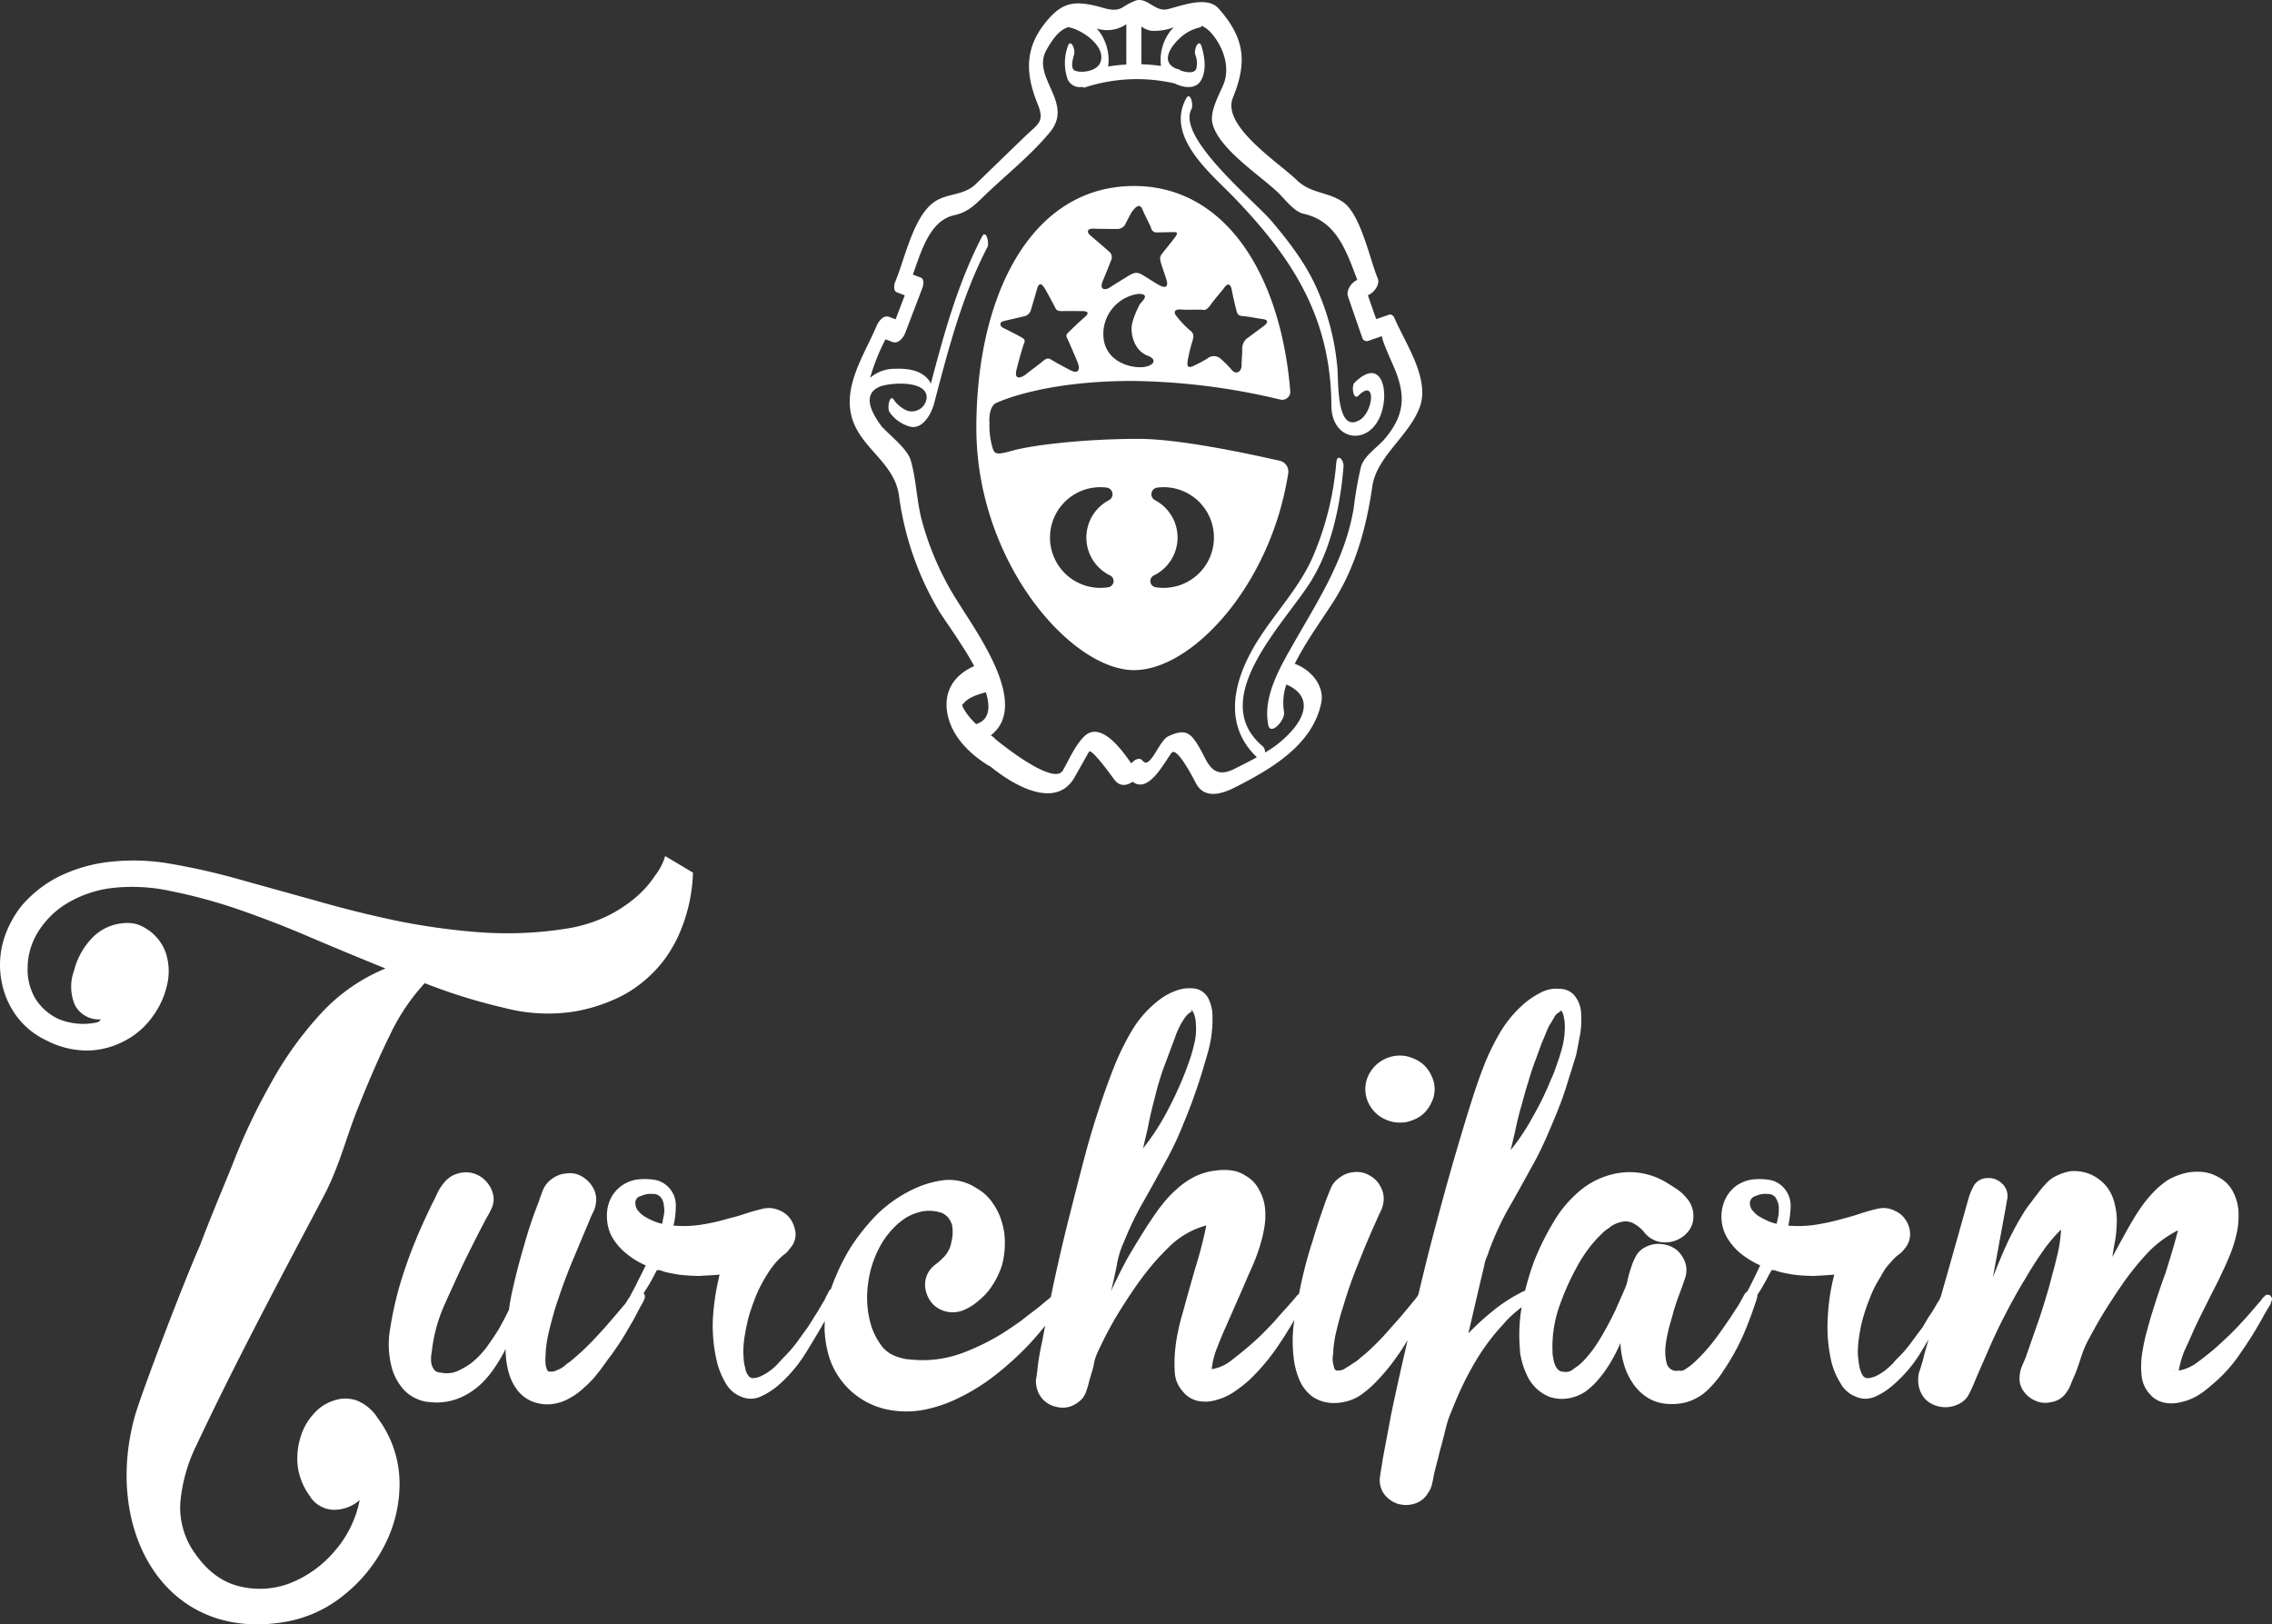 <svg id="Livello_1" data-name="Livello 1" xmlns="http://www.w3.org/2000/svg" width="428" height="306" viewBox="0 0 428 306">
  <rect x="0" y="0" width="428" height="306" fill="#333333" stroke="none"/>
  <g>
    <path d="M263.743,198.857a6.542,6.542,0,0,0-6.035,3.901,6.06,6.06,0,0,0,0,4.84,6.669,6.669,0,0,0,1.415,2.04,6.196,6.196,0,0,0,2.077,1.335,6.125,6.125,0,0,0,2.544.495,5.803,5.803,0,0,0,2.473-.495,6.004,6.004,0,0,0,2.112-1.335,7.042,7.042,0,0,0,1.379-2.04,5.601,5.601,0,0,0,0-4.84,6.652,6.652,0,0,0-1.379-2.04,6.061,6.061,0,0,0-2.112-1.33A5.952,5.952,0,0,0,263.743,198.857Z" fill="#fff"/>
    <path d="M427.85,244.305a.663.663,0,0,0-.66-.389.613.613,0,0,0-.613.317,2.284,2.284,0,0,0-.513.522,2.078,2.078,0,0,1-.433.563l-2.401,2.771c-1.023,1.13-1.995,2.179-3.023,3.201-1.049.982-2.106,2-3.201,2.946-.982.813-1.995,1.62-3.089,2.424a8.246,8.246,0,0,1-3.482,1.545,18.322,18.322,0,0,1,1.049-3.688c.55-1.192,1.094-2.347,1.599-3.539.59-1.339,1.237-2.639,1.893-3.969.656-1.263,1.272-2.571,1.929-3.834.579-1.117,1.197-2.348,1.776-3.62.59-1.228,1.126-2.456,1.639-3.755a26.085,26.085,0,0,0,1.129-3.937,16.312,16.312,0,0,0,.219-3.96,9.373,9.373,0,0,0-1.125-3.616,6.503,6.503,0,0,0-2.768-2.607,7.581,7.581,0,0,0-2.687-.88,10.39,10.39,0,0,0-2.946.081,12.333,12.333,0,0,0-3.781,1.433,16.167,16.167,0,0,0-2.941,2.535,24.898,24.898,0,0,0-2.478,3.156c-.759,1.129-1.415,2.281-2.076,3.407l-2.941,5.37c.143-.983.33-2.067.545-3.192a24.902,24.902,0,0,0,.29-3.339,12.538,12.538,0,0,0-.358-3.304,8.535,8.535,0,0,0-1.236-2.977,7.632,7.632,0,0,0-1.933-1.937,7.531,7.531,0,0,0-2.433-1.152,7.964,7.964,0,0,0-2.728-.25,9.623,9.623,0,0,0-2.616.848,5.894,5.894,0,0,0-1.995,1.464,17.353,17.353,0,0,0-1.572,1.862c-.393.531-.834,1.058-1.192,1.59-.402.487-.772.982-1.129,1.508a57.377,57.377,0,0,0-3.416,6.214c-.982,2.143-1.892,4.356-2.731,6.531l2.433-13.235.298-1.728a3.131,3.131,0,0,0-.982-2.697,3.59,3.59,0,0,0-2.875-1.057,3.028,3.028,0,0,0-2.365,1.263,11.983,11.983,0,0,0-1.049,2.388c-1.384,4.95-2.763,9.833-4.115,14.615-.381,1.334-.766,2.683-1.15,4.026-.015.027-.027.055-.042.081a3.85,3.85,0,0,1-.478.946c-.183.246-.362.63-.541.911a17.867,17.867,0,0,1-1.236,1.932c-.366.665-.768,1.264-1.129,1.938-.723.91-1.416,1.892-2.107,2.808a20.708,20.708,0,0,1-2.295,2.696,14.564,14.564,0,0,0-1.197,1.304c-.469.455-.914.879-1.384,1.263a12.27,12.27,0,0,1-1.527.982,4.674,4.674,0,0,1-1.705.531,1.129,1.129,0,0,1-1.094-.531,5.719,5.719,0,0,1-.549-1.366,12.459,12.459,0,0,1-.246-1.62,9.677,9.677,0,0,1-.112-1.227,22.733,22.733,0,0,1,.358-3.759,24.894,24.894,0,0,1,.879-3.688c.362-1.192.831-2.388,1.273-3.508a20.933,20.933,0,0,1,1.709-3.267c.254-.496.58-1.014.902-1.545a14.633,14.633,0,0,1,1.129-1.366,11.438,11.438,0,0,1,1.272-1.273,5.109,5.109,0,0,0,1.348-1.294,4.1,4.1,0,0,0,.982-2.71,4.861,4.861,0,0,0-.803-2.594,4.628,4.628,0,0,0-2.107-1.79,4.702,4.702,0,0,0-2.981-.421,34.586,34.586,0,0,0-3.344.911c-1.094.384-2.218.702-3.302.983a42.632,42.632,0,0,1-5.201,1.16,21.762,21.762,0,0,1-5.205.175,20.39,20.39,0,0,0,.442-3.545,5.016,5.016,0,0,0-1.124-3.37,4.849,4.849,0,0,0-2.478-1.625,11.268,11.268,0,0,0-3.018-.201,6.871,6.871,0,0,0-3.705,1.295,6.783,6.783,0,0,0-2.143,2.808,7.871,7.871,0,0,0,.647,7.165,11.558,11.558,0,0,0,2.656,2.919,16.949,16.949,0,0,0,3.424,2.04c-.589,1.264-1.169,2.456-1.785,3.688-.202.389-.419.804-.634,1.215a2.606,2.606,0,0,0-.49.468c-.402.731-.804,1.508-1.273,2.286-.478.701-.951,1.433-1.419,2.178-.723,1.014-1.415,2.063-2.152,3.089-.722.982-1.482,1.995-2.321,2.941a27.981,27.981,0,0,1-2.763,2.777,7.871,7.871,0,0,1-1.161.843,1.459,1.459,0,0,1-1.272.353h-.111a1.895,1.895,0,0,1-2.219-1.335,9.142,9.142,0,0,1-.214-3.407,25.273,25.273,0,0,1,.794-3.901c.366-1.295.621-2.174.768-2.771.326-.983.616-1.964,1.013-2.955.37-.978.727-1.96,1.062-2.978a4.602,4.602,0,0,0,.098-2.883,5.523,5.523,0,0,0-1.629-2.496,5.45,5.45,0,0,0-2.834-1.115,5.196,5.196,0,0,0-3.053.553,4.059,4.059,0,0,0-1.817,1.723,11.716,11.716,0,0,0-.982,2.392,16.544,16.544,0,0,0-.513,1.826,9.974,9.974,0,0,1-.545,1.826L304.28,246.898c-.616,1.304-1.308,2.603-2,3.831a34.043,34.043,0,0,1-2.286,3.62c-.402.522-.803,1.018-1.236,1.513a13.383,13.383,0,0,1-1.384,1.366c-.326.21-.768.527-1.241.88a2.005,2.005,0,0,1-1.491.312,1.664,1.664,0,0,1-1.084-.347,3.17,3.17,0,0,1-.625-.946,5.403,5.403,0,0,1-.321-1.264,4.594,4.594,0,0,1-.147-1.197,23.044,23.044,0,0,1,1.161-8.218,48.711,48.711,0,0,1,3.379-7.692,26.633,26.633,0,0,1,2.111-3.339,21.741,21.741,0,0,1,2.688-3.052,6.412,6.412,0,0,1,1.281-1.018,4.552,4.552,0,0,1,1.451-.88,5.437,5.437,0,0,1,1.673-.383,3.325,3.325,0,0,1,1.629.45,6.468,6.468,0,0,1,2.076,1.831,5.148,5.148,0,0,0,2.396,1.508,5.581,5.581,0,0,0,5.674-1.826,4.413,4.413,0,0,0,1.018-2.843,5.039,5.039,0,0,0-.803-2.883,8.538,8.538,0,0,0-2.175-2.21c-.87-.598-1.785-1.161-2.621-1.651a13.43,13.43,0,0,0-8.065-1.545,15.119,15.119,0,0,0-7.465,3.196,22.547,22.547,0,0,0-5.262,6.178,50.257,50.257,0,0,0-3.602,7.271,50.79,50.79,0,0,0-1.7,5.551,30.124,30.124,0,0,0-5.572,3.435,49.76,49.76,0,0,0-5.124,4.637l2-8.606.982-4.138a6.168,6.168,0,0,1,.402-1.442,10.449,10.449,0,0,0,.509-1.366,54.875,54.875,0,0,1,3.527-7.727c1.415-2.455,2.799-4.96,4.182-7.486a64.207,64.207,0,0,0,3.304-6.628c.982-2.255,1.928-4.536,2.799-6.857.469-1.398.915-2.742,1.308-4.072.441-1.295.834-2.705,1.272-4.071.295-1.299.509-2.639.768-3.933a17.234,17.234,0,0,0,.178-4.071,5.652,5.652,0,0,0-1.093-3.058,3.597,3.597,0,0,0-2.866-1.442,6.257,6.257,0,0,0-3.562.665,16.119,16.119,0,0,0-2.941,1.894,21.981,21.981,0,0,0-4.875,5.798,43.274,43.274,0,0,0-3.272,6.923c-1.023,2.669-1.892,5.442-2.763,8.219-.834,2.731-1.674,5.548-2.508,8.392-1.639,5.682-3.201,11.477-4.688,17.172q-1.089,4.342-2.112,8.622c-.013.017-.026.03-.04.047a6.949,6.949,0,0,1-.647.879L263.998,247.89c-.981,1.115-1.96,2.209-2.91,3.293a44.384,44.384,0,0,1-3.124,3.166A19.092,19.092,0,0,1,256.404,255.679a8.632,8.632,0,0,1-1.53,1.161c-.402.286-.871.567-1.384.879a2.179,2.179,0,0,1-1.416.456.608.608,0,0,1-.722-.421,10.507,10.507,0,0,1-.259-1.094,4.395,4.395,0,0,1,0-1.33,4.71,4.71,0,0,0,.075-.915,22.45,22.45,0,0,1,.692-4.11c.326-1.366.683-2.697,1.129-4.04A80.932,80.932,0,0,1,255.82,238.158c1.054-2.674,2.178-5.379,3.384-8.039.254-.567.504-1.161.799-1.759a5.696,5.696,0,0,0,.616-1.897,4.59,4.59,0,0,0-.513-2.844,4.908,4.908,0,0,0-2.032-2.143,4.748,4.748,0,0,0-2.977-.67,4.976,4.976,0,0,0-2.799,1.089,4.328,4.328,0,0,0-1.608,1.964c-.321.777-.647,1.59-.946,2.388-.87,2.459-1.705,4.883-2.433,7.41-.834,2.496-1.495,4.996-2.075,7.554-.196.843-.363,1.704-.535,2.562a1.318,1.318,0,0,0-.335.251c-1.16,1.441-2.433,2.772-3.705,4.218-.879,1.049-1.862,2.031-2.763,2.941-.982.992-1.964,1.862-3.013,2.742-.946.812-1.963,1.611-3.057,2.459a7.828,7.828,0,0,1-3.567,1.545,14.884,14.884,0,0,1,.879-3.688c.469-1.197.937-2.393,1.451-3.544l3.379-7.692c.513-1.161,1.017-2.388,1.598-3.687a34.259,34.259,0,0,0,1.527-3.831,28.111,28.111,0,0,0,1.026-3.937,13.828,13.828,0,0,0,.179-4,8.497,8.497,0,0,0-1.13-3.442,6.208,6.208,0,0,0-2.539-2.63,6.276,6.276,0,0,0-2.692-.991,10.608,10.608,0,0,0-2.986.04,11.614,11.614,0,0,0-3.995,1.187,14.907,14.907,0,0,0-3.276,2.29,20.124,20.124,0,0,0-2.759,2.941c-.871,1.058-1.603,2.187-2.362,3.304-1.384,2.112-2.656,4.218-3.928,6.361-1.206,2.143-2.285,4.353-3.348,6.634.402-1.504.728-3.094,1.063-4.705a17.475,17.475,0,0,1,1.415-4.669,59.437,59.437,0,0,1,3.737-7.692c1.383-2.424,2.731-4.883,4.075-7.374a57.556,57.556,0,0,0,3.307-6.99c.983-2.312,1.889-4.736,2.692-7.129.723-2.143,1.384-4.353,1.995-6.526a23.129,23.129,0,0,0,.839-6.745,7.379,7.379,0,0,0-.839-3.442,3.525,3.525,0,0,0-2.977-1.791,7.262,7.262,0,0,0-3.348.563,11.368,11.368,0,0,0-2.902,1.647,20.4,20.4,0,0,0-5.308,6.079,48.985,48.985,0,0,0-3.459,7.263c-1.883,4.883-3.491,9.798-4.871,14.793-1.344,5.018-2.611,10.035-3.883,15.097q-1.545,6.322-2.868,12.732l-2.297,1.906c-1.16.879-2.29,1.759-3.415,2.637-1.169.813-2.33,1.616-3.567,2.393a43.484,43.484,0,0,1-7.522,3.651,21.707,21.707,0,0,1-8.365,1.264c-.693-.035-1.384-.112-2.143-.178a10.623,10.623,0,0,1-2.072-.599,5.895,5.895,0,0,1-2.723-2.209,13.033,13.033,0,0,1-1.607-3.09,18.38,18.38,0,0,1-.724-8.222,19.807,19.807,0,0,1,2.651-7.794,14.983,14.983,0,0,1,1.964-2.567,12.889,12.889,0,0,1,2.576-2.179,10.06,10.06,0,0,1,2.991-1.151,7.425,7.425,0,0,1,3.379.169,2.924,2.924,0,0,1,1.518.982,3.531,3.531,0,0,1,.768,1.514,7.572,7.572,0,0,1,.072,1.862c-.072.628-.215,1.227-.326,1.754a5.382,5.382,0,0,1-1.126,2.111,13.164,13.164,0,0,1-1.785,1.612,4.751,4.751,0,0,0-1.777,2.562,4.943,4.943,0,0,0,.147,2.919,5.074,5.074,0,0,0,1.674,2.424,5.257,5.257,0,0,0,2.977,1.086,5.606,5.606,0,0,0,2.866-.67,10.243,10.243,0,0,0,2.33-1.576,11.872,11.872,0,0,0,2.656-3.023,15.348,15.348,0,0,0,1.674-3.576,16.032,16.032,0,0,0,.545-3.968,12.909,12.909,0,0,0-.545-4.116,11.781,11.781,0,0,0-1.75-3.656,8.749,8.749,0,0,0-3.013-2.772,9.34,9.34,0,0,0-6.07-1.544,18.693,18.693,0,0,0-5.964,1.759,25.268,25.268,0,0,0-6.728,4.7,39.08,39.08,0,0,0-5.089,6.397,40.277,40.277,0,0,0-3.522,7.44c-.023.065-.038.132-.06.198a1.55,1.55,0,0,0-.52.682,7.384,7.384,0,0,1-.446.812,3.837,3.837,0,0,1-.469.946c-.179.246-.358.63-.545.911-.402.701-.794,1.366-1.197,1.932-.366.665-.803,1.264-1.206,1.938-.656.91-1.379,1.892-2.031,2.808a24.282,24.282,0,0,1-2.33,2.696c-.401.393-.799.843-1.201,1.304a11.88,11.88,0,0,1-1.375,1.263,9.427,9.427,0,0,1-1.562.982,4.159,4.159,0,0,1-1.639.531,1.095,1.095,0,0,1-1.094-.531,2.774,2.774,0,0,1-.544-1.366,7.496,7.496,0,0,1-.29-1.62c-.035-.562-.072-.946-.072-1.227a18.455,18.455,0,0,1,.362-3.759,30.283,30.283,0,0,1,.834-3.688c.402-1.192.803-2.388,1.273-3.508a25.393,25.393,0,0,1,1.673-3.267c.29-.496.621-1.014.983-1.545.366-.45.691-.946,1.089-1.366a11.686,11.686,0,0,1,1.307-1.273,4.692,4.692,0,0,0,1.273-1.294,4.009,4.009,0,0,0,1.057-2.71,5.774,5.774,0,0,0-.834-2.594,4.576,4.576,0,0,0-2.075-1.79,4.89,4.89,0,0,0-3.013-.421c-1.125.246-2.255.563-3.348.911a32.062,32.062,0,0,1-3.379.983,39.039,39.039,0,0,1-5.093,1.16,22.223,22.223,0,0,1-5.267.175,15.375,15.375,0,0,0,.433-3.545,4.874,4.874,0,0,0-3.599-4.995,10.913,10.913,0,0,0-2.981-.201,6.61,6.61,0,0,0-5.888,4.103,7.732,7.732,0,0,0-.47,3.585,7.64,7.64,0,0,0,1.161,3.58,11.508,11.508,0,0,0,2.688,2.919,14.14,14.14,0,0,0,3.424,2.04c-.59,1.264-1.241,2.456-1.822,3.688-.398.753-.826,1.563-1.261,2.385a5.823,5.823,0,0,0-.413.592,3.909,3.909,0,0,1-.656.915c-.983,1.161-1.929,2.286-2.911,3.407-.906,1.089-1.964,2.174-2.978,3.267a46.474,46.474,0,0,1-3.928,3.651,5.45,5.45,0,0,1-.871.634,9.094,9.094,0,0,1-.946.768,9.355,9.355,0,0,1-1.129.527,1.866,1.866,0,0,1-1.014.183.576.576,0,0,1-.691-.429,3.718,3.718,0,0,1-.255-1.116,7.108,7.108,0,0,1,0-1.232c.031-.459.031-.808.031-.946a24.931,24.931,0,0,1,.692-4.147c.335-1.366.691-2.705,1.094-4.04.871-2.74,1.853-5.445,2.911-8.107,1.125-2.638,2.218-5.342,3.347-7.941a19.725,19.725,0,0,1,.791-1.857,5.041,5.041,0,0,0,.625-1.897A4.406,4.406,0,0,0,111.783,223.86a5.518,5.518,0,0,0-2.067-2.178,4.359,4.359,0,0,0-2.941-.63,5.171,5.171,0,0,0-2.843,1.058,4.704,4.704,0,0,0-1.599,1.964c-.321.776-.611,1.58-.871,2.388a80.429,80.429,0,0,0-2.731,8.142c-.794,2.709-1.527,5.445-2.143,8.222-.143.665-.29,1.299-.402,1.972-.143.665-.209,1.264-.321,1.96-.656,1.367-1.349,2.63-2,3.791-.732,1.16-1.491,2.254-2.218,3.272a16.617,16.617,0,0,1-2.763,2.875,14.791,14.791,0,0,1-2.768,1.62,5.141,5.141,0,0,1-3.156.24,1.488,1.488,0,0,1-1.206-.562,3.402,3.402,0,0,1-.504-1.152,8.049,8.049,0,0,1-.04-1.375c.075-.522.147-.951.188-1.335a29.566,29.566,0,0,1,2.178-7.972c1.126-2.557,2.295-5.053,3.419-7.508q2.297-4.755,4.688-9.282a14.491,14.491,0,0,0,.946-1.78,4.393,4.393,0,0,0,.361-2.009,5.345,5.345,0,0,0-1.195-2.772,5.154,5.154,0,0,0-2.478-1.723,5.059,5.059,0,0,0-2.978-.035,4.858,4.858,0,0,0-2.576,1.62,9.632,9.632,0,0,0-1.384,2.103c-.366.808-.727,1.545-1.093,2.25-1.272,2.63-2.433,5.201-3.49,7.866a84.581,84.581,0,0,0-2.723,8.039,69.019,69.019,0,0,0-1.604,7.517,17.004,17.004,0,0,0,.433,7.548,10.448,10.448,0,0,0,1.714,3.268,7.168,7.168,0,0,0,2.871,2.245,6.739,6.739,0,0,0,2.576.629,10.841,10.841,0,0,0,2.696-.031,11.151,11.151,0,0,0,3.817-1.232,13.481,13.481,0,0,0,3.161-2.276,18.557,18.557,0,0,0,2.509-3.058,28.974,28.974,0,0,0,1.995-3.407,16.973,16.973,0,0,0,.447,3.861,9.782,9.782,0,0,0,1.558,3.585,6.683,6.683,0,0,0,2.835,2.357,7.612,7.612,0,0,0,3.637.593,8.422,8.422,0,0,0,3.447-1.058,12.995,12.995,0,0,0,2.911-2.106,17.445,17.445,0,0,0,2.513-2.666c.799-.982,1.45-1.937,2.107-2.839.87-1.129,1.673-2.321,2.433-3.487.767-1.227,1.459-2.49,2.183-3.687l1.347-2.559a8.579,8.579,0,0,0,.683-1.298,1.128,1.128,0,0,0-.092-1.223l.497-.782c.367-.562.723-1.161,1.023-1.719.326-.562.616-1.192.937-1.759.081-.107.371-.107.803,0a9.447,9.447,0,0,0,.983.317c.759.175,1.562.318,2.365.456a35.294,35.294,0,0,0,3.848.246c1.273-.067,2.545-.135,3.857-.246a45.569,45.569,0,0,0-1.272,8.36,29.234,29.234,0,0,0,.839,8.357,15.144,15.144,0,0,0,1.527,3.656,5.727,5.727,0,0,0,2.902,2.593,4.486,4.486,0,0,0,3.75,0,14.413,14.413,0,0,0,3.267-2.075,26.991,26.991,0,0,0,5.344-6.348c1.227-1.977,2.366-3.888,3.455-5.802-.034.632-.048,1.265-.031,1.901a21.366,21.366,0,0,0,.759,4.566,14.59,14.59,0,0,0,11.124,10.219,17.793,17.793,0,0,0,6.835.035,26.154,26.154,0,0,0,6.503-2.215,37.97,37.97,0,0,0,6.84-4.249,61.335,61.335,0,0,0,5.963-5.334c1.24-1.311,2.415-2.655,3.52-4.045-.169.89-.344,1.776-.506,2.67-.214.946-.398,1.937-.581,2.919-.178,1.049-.321,2.032-.401,2.987-.067.589-.179,1.187-.255,1.75a5.478,5.478,0,0,0,.255,1.728,4.708,4.708,0,0,0,3.571,3.223v.005a4.68,4.68,0,0,0,2.687-.072,5.704,5.704,0,0,0,2.219-1.473,4.595,4.595,0,0,0,.825-1.616,13.29,13.29,0,0,0,.482-1.683l.799-2.736a9.311,9.311,0,0,1,.541-2.112c.255-.598.545-1.263.911-1.968a65.798,65.798,0,0,1,3.75-6.812c1.375-2.179,2.835-4.388,4.397-6.428a47.255,47.255,0,0,1,5.053-5.616,15.874,15.874,0,0,1,6.611-3.657,76.096,76.096,0,0,1-2.072,8.008c-.759,2.669-1.527,5.344-2.254,8.039-.402,1.339-.759,2.674-1.018,4.004a31.179,31.179,0,0,0-.581,4.081,25.856,25.856,0,0,0,0,3.754,5.762,5.762,0,0,0,1.456,3.339,4.911,4.911,0,0,0,3.017,1.862,7.095,7.095,0,0,0,3.384-.215,11.101,11.101,0,0,0,3.344-1.545,26.887,26.887,0,0,0,2.759-2.143,39.071,39.071,0,0,0,5.487-6.494c1.114-1.627,2.121-3.254,3.067-4.909-.014.091-.032.179-.046.271a26.28,26.28,0,0,0,.036,7.758,14.676,14.676,0,0,0,1.057,3.517,7.755,7.755,0,0,0,2.285,2.88,7.042,7.042,0,0,0,2.88,1.161,8.544,8.544,0,0,0,3.124-.112,8.176,8.176,0,0,0,3.491-1.545,19.53,19.53,0,0,0,2.835-2.527,39.42,39.42,0,0,0,2.722-3.195c.835-1.126,1.67-2.286,2.398-3.482.19-.284.358-.581.544-.868-1.071,4.625-2.11,9.25-3.089,13.902l-1.303,6.95c-.147.808-.326,1.656-.438,2.536-.143.874-.29,1.714-.402,2.558a4.489,4.489,0,0,0,.693,2.843,5.13,5.13,0,0,0,2.365,1.894c.067.045.215.08.358.146a2.371,2.371,0,0,0,.335.067,5.333,5.333,0,0,0,3.089-.214,4.433,4.433,0,0,0,2.253-1.929,4.729,4.729,0,0,0,.76-1.714c.143-.674.289-1.232.366-1.871.258-.982.469-1.892.728-2.808.218-.914.432-1.825.722-2.771.112-.487.255-.983.367-1.47.147-.464.214-.955.361-1.41a17.543,17.543,0,0,1,.911-2.875c.402-.955.759-1.906,1.161-2.816a58.494,58.494,0,0,1,3.78-7.411,40.176,40.176,0,0,1,4.986-6.597,17.867,17.867,0,0,1,2.21-2.21c.433-.367.849-.71,1.273-1.037a30.902,30.902,0,0,0-.327,7.88,7.253,7.253,0,0,0,.224,1.683,14.163,14.163,0,0,0,.981,2.986,8.115,8.115,0,0,0,1.741,2.608,7.682,7.682,0,0,0,2.477,1.678,6.972,6.972,0,0,0,3.344.384,8.022,8.022,0,0,0,3.594-1.33,14.407,14.407,0,0,0,2.731-2.638,22.718,22.718,0,0,0,2.21-3.228,31.804,31.804,0,0,0,1.642-3.267,15.508,15.508,0,0,0,.611,3.834,12.407,12.407,0,0,0,1.608,3.576,9.283,9.283,0,0,0,2.62,2.706,7.915,7.915,0,0,0,3.848,1.338,11.043,11.043,0,0,0,2.62-.075,8.594,8.594,0,0,0,2.544-.768,9.843,9.843,0,0,0,3.156-2.356,18.771,18.771,0,0,0,2.402-3.053,43.08,43.08,0,0,0,3.531-6.285c.982-2.175,1.811-4.464,2.579-6.741a6.708,6.708,0,0,0,.255-.914.733.733,0,0,0-.001-.313l.729-1.129c.321-.562.656-1.161.982-1.719.29-.562.611-1.192.946-1.759.068-.107.321-.107.795,0a10.061,10.061,0,0,0,.977.317c.803.175,1.562.318,2.366.456a34.356,34.356,0,0,0,3.857.246c1.308-.067,2.545-.135,3.852-.246a39.886,39.886,0,0,0-1.237,8.36,28.887,28.887,0,0,0,.768,8.357,14.182,14.182,0,0,0,1.594,3.656,5.538,5.538,0,0,0,2.879,2.593,4.456,4.456,0,0,0,3.737,0,12.724,12.724,0,0,0,3.236-2.075,25.722,25.722,0,0,0,5.384-6.348c.475-.786.933-1.551,1.395-2.32-.235.822-.466,1.631-.703,2.459-.188.665-.29,1.295-.478,1.857-.214.634-.357,1.264-.611,1.897a6.198,6.198,0,0,0-.111,2.175,5.348,5.348,0,0,0,.656,1.972,4.354,4.354,0,0,0,1.415,1.514,5.593,5.593,0,0,0,6.182-.112,4.004,4.004,0,0,0,1.339-1.616c.33-.63.59-1.227.88-1.892.616-1.514,1.303-3.058,1.963-4.567.693-1.545,1.304-3.058,2.032-4.568.834-1.825,1.75-3.575,2.651-5.302.951-1.754,1.897-3.473,2.946-5.161.946-1.647,1.964-3.263,3.089-4.883a29.628,29.628,0,0,1,3.714-4.491,27.161,27.161,0,0,1-.544,4.138c-.335,1.375-.625,2.709-1.027,4.04-.356,1.375-.691,2.772-1.16,4.215-.402,1.366-.835,2.777-1.304,4.183l-2.656,7.615c-.224.531-.478,1.058-.693,1.62a4.876,4.876,0,0,0-.401,1.719,4.003,4.003,0,0,0,.727,2.92,5.103,5.103,0,0,0,2.295,1.825,4.411,4.411,0,0,0,2.871.237,4.031,4.031,0,0,0,2.688-1.544,6.207,6.207,0,0,0,.946-1.576c.223-.567.437-1.121.691-1.648.513-1.195.946-2.459,1.339-3.691a19.503,19.503,0,0,1,1.496-3.504c1.093-2.041,2.218-4.049,3.415-5.91,1.201-1.894,2.442-3.791,3.78-5.616a52.238,52.238,0,0,1,4.184-4.982,21.419,21.419,0,0,1,5.384-3.901c-.692,2.737-1.527,5.411-2.362,8.076-.982,2.669-1.862,5.342-2.691,8.048-.367,1.263-.732,2.557-1.058,3.82a37.803,37.803,0,0,0-.724,3.826,16.083,16.083,0,0,0,0,3.763,5.904,5.904,0,0,0,1.562,3.37,4.807,4.807,0,0,0,2.763,1.58,7.044,7.044,0,0,0,3.089-.112,10.57,10.57,0,0,0,3.049-1.183,16.853,16.853,0,0,0,2.509-1.862,28.004,28.004,0,0,0,5.709-6.294,71.701,71.701,0,0,0,4.473-7.271c.401-.665.763-1.263,1.094-1.826a4.895,4.895,0,0,1,.246-.701A.709.709,0,0,0,427.85,244.305ZM285.558,212.451c.326-1.478.651-2.843,1.084-4.285.402-1.468.768-2.88,1.237-4.285.402-1.433.871-2.843,1.42-4.285l1.125-3.089c.255-.559.478-1.152.736-1.719a13.444,13.444,0,0,1,.723-1.656c.29-.416.545-.871.871-1.433a2.255,2.255,0,0,1,1.129-1.094v-.246c.143,0,.322.147.469.393a3.579,3.579,0,0,1,.255.946,4.375,4.375,0,0,1,.147,1.017,6.224,6.224,0,0,1,.031.665,15.762,15.762,0,0,1-.433,3.688,30.886,30.886,0,0,1-1.017,3.267,24.598,24.598,0,0,1-1.237,3.192,54.721,54.721,0,0,1-3.304,6.781,41.155,41.155,0,0,1-4.218,6.356C284.902,215.298,285.268,213.856,285.558,212.451Zm-69.369.209c.37-1.963.803-3.829,1.317-5.726a57.899,57.899,0,0,1,1.63-5.58l2.187-5.83a14.858,14.858,0,0,1,.835-2.031,11.938,11.938,0,0,1,1.125-1.871,3.674,3.674,0,0,1,1.161-1.049c.111-.035.111-.071,0-.178a.191.191,0,0,1-.067-.138c.067-.067.215.067.393.419a2.59,2.59,0,0,1,.254.599,6.186,6.186,0,0,1,.259,1.79,11.306,11.306,0,0,1-.356,3.754,27.958,27.958,0,0,1-.84,2.92c-.33.951-.656,1.862-1.058,2.843a69.474,69.474,0,0,1-3.347,7.129,44.358,44.358,0,0,1-4.362,6.638Zm-91.131,16.263c-.147.598-.223,1.161-.326,1.611a7.093,7.093,0,0,1-1.46-.45,11.388,11.388,0,0,1-1.598-.777,4.761,4.761,0,0,1-1.348-1.084,2.197,2.197,0,0,1-.611-1.339,1.302,1.302,0,0,1,1.049-1.58,4.18,4.18,0,0,1,2.183-.384,1.864,1.864,0,0,1,1.562.665,2.942,2.942,0,0,1,.55,1.545A4.829,4.829,0,0,1,125.058,228.922Zm209.973,0c-.112.598-.255,1.161-.326,1.611a7.41,7.41,0,0,1-1.491-.45c-.504-.215-1.054-.496-1.562-.777a4.484,4.484,0,0,1-1.339-1.084,2.215,2.215,0,0,1-.661-1.339,1.418,1.418,0,0,1,1.094-1.58,4.141,4.141,0,0,1,2.173-.384,1.856,1.856,0,0,1,1.563.665,4.457,4.457,0,0,1,.588,1.545A9.558,9.558,0,0,1,335.032,228.922ZM409.454,258.318c0-.039-.002-.099-.035-.107l-.009-.005h.005l.004.005c.037.009.072.066.138.066a.132.132,0,0,0,.112.041Z" fill="#fff"/>
    <path d="M67.126,263.798a6.552,6.552,0,0,0-4.285.058,8.286,8.286,0,0,0-3.781,2.527,11.097,11.097,0,0,0-2.459,4.397,13.418,13.418,0,0,0-.518,5.396,12.164,12.164,0,0,0,2.236,5.589,5.484,5.484,0,0,0,4.41,2.656,7.347,7.347,0,0,0,5.026-1.83,20.625,20.625,0,0,1-4.745,9.646,21.221,21.221,0,0,1-8.262,5.969,15.893,15.893,0,0,1-9.518.656c-3.258-.737-6.04-2.759-8.387-6.075a14.778,14.778,0,0,1-2.88-9.647,30.436,30.436,0,0,1,3.031-10.856v-.005c7.514-15.927,15.526-30.908,24.012-46.996,2.862-5.419,4.285-11.231,6.362-16.395,2.062-5.165,4.052-9.799,6.101-13.942a38.899,38.899,0,0,1,6.536-9.731,107.589,107.589,0,0,0,15.066,4.669,32.409,32.409,0,0,0,12.632.745,31.06,31.06,0,0,0,7.634-2.187,22.676,22.676,0,0,0,5.692-3.405,23.908,23.908,0,0,0,4.08-4.205,25.549,25.549,0,0,0,2.714-4.602,31.301,31.301,0,0,0,2.723-11.839l-5.24-3.124a10.872,10.872,0,0,1-1.862,3.62,19.329,19.329,0,0,1-3.611,4.106,26.196,26.196,0,0,1-5.598,3.652,27.659,27.659,0,0,1-7.433,2.276,70.968,70.968,0,0,1-16.346.71A125.324,125.324,0,0,1,74.562,173.422c-5.192-1.094-10.208-2.356-15.222-3.799-4.923-1.366-9.629-2.665-14.142-3.932a126.642,126.642,0,0,0-12.932-2.946,39.931,39.931,0,0,0-11.209-.429,28.924,28.924,0,0,0-10.119,2.888,22.776,22.776,0,0,0-6.812,5.365,19.254,19.254,0,0,0-3.545,6.857,16.602,16.602,0,0,0-.326,7.228,15.901,15.901,0,0,0,2.719,6.566,14.842,14.842,0,0,0,5.843,4.812A16.54,16.54,0,0,0,16.929,197.894a15.519,15.519,0,0,0,6.887-1.996,14.783,14.783,0,0,0,5.053-4.567A15.884,15.884,0,0,0,31.499,185.43a11.123,11.123,0,0,0-.272-5.941,8.741,8.741,0,0,0-3.714-4.566,7.957,7.957,0,0,0-1.58-.768,6.226,6.226,0,0,0-1.852-.281,9.265,9.265,0,0,0-6.29,2.393,13.746,13.746,0,0,0-3.857,6.629,8.756,8.756,0,0,0,.188,6.463,5.085,5.085,0,0,0,4.866,2.669l-.187.249a1.009,1.009,0,0,1-.653.349,12.225,12.225,0,0,1-7.124-.665,10.27,10.27,0,0,1-4.442-3.969,10.967,10.967,0,0,1-1.379-5.762,13.004,13.004,0,0,1,1.714-6.25,16.417,16.417,0,0,1,5.129-5.442,21.402,21.402,0,0,1,8.844-3.227,33.781,33.781,0,0,1,10.967.487,100.76,100.76,0,0,1,12.811,3.436c4.473,1.55,9.084,3.304,13.802,5.344,4.79,2.032,9.526,4.004,14.151,5.866a34.186,34.186,0,0,0-12.11,8.423,66.167,66.167,0,0,0-9.348,12.968A114.102,114.102,0,0,0,43.739,219.53c-2.049,5.053-4.156,10.004-6.044,15.039-3.379,7.66-11.174,28.177-12.308,32.266-5.932,21.511,5.683,42.54,28.262,38.711a23.779,23.779,0,0,0,11.007-4.96,28.407,28.407,0,0,0,7.812-9.526,25.234,25.234,0,0,0,2.8-11.856,20.626,20.626,0,0,0-4.09-12.026A8.319,8.319,0,0,0,67.126,263.798Z" fill="#fff"/>
    <path d="M169.338,93.271a57.207,57.207,0,0,0,7.45,21.664c1.044,1.759,4.337,6.157,6.736,10.545-3.848,1.688-6.076,4.981-4.904,9.627,1.008,3.975,4.284,7.104,7.691,9.167a1.189,1.189,0,0,0,.221.087c5.161,4.217,12.611,7.891,15.91,2.046q1.352-2.396,2.704-4.792c.439-.774,4.444,4.817,4.716,5.188,1.045,1.444,2.375,1.237,3.507.462,2.927,2.261,5.788-3.323,7.298-5.406,1.059-1.458,4.438,5.372,4.689,5.815,1.658,2.938,4.92,1.856,7.272.663,6.682-3.397,14.527-7.855,16.245-15.803.733-3.387-1.977-6.408-4.964-7.48h-.003c2.435-4.904,6.287-9.881,8.223-13.258,3.581-6.237,5.363-13.1,6.391-20.174.81-5.584,6.83-9.426,8.896-14.816,2.067-5.399-2.703-12.128-4.709-16.851-.191-.455-.563-.837-1.112-.647q-1.165.408-2.331.808c-.074-.177-.194-.486-.399-1.069q-.593-1.717-1.186-3.433l.017-.007c1.052-.365,2.338-1.99,1.836-3.179-1.474-3.504-3.193-12.062-6.526-14.356-2.903-1.997-6.039-1.548-8.756-4.178-3.406-3.299-14.152-10.183-12.005-15.461,2.72-6.689,2.298-11.231-2.703-16.848-2.184-2.456-7.108-.429-9.62.154C217.626,2.273,216.175-.474,214.038.072a12.941,12.941,0,0,0-2.623,1.367c-1.631.884-3.265.067-4.998-.335-3.892-.904-6.103-.68-8.833,2.388-4.595,5.162-4.528,10.146-2.116,16.081,1.41,3.47.077,3.745-2.519,6.261q-4.573,4.422-9.137,8.847c-2.432,2.358-5.788,1.574-8.324,3.754-3.601,3.085-5.095,10.491-6.846,14.655-.205.479-.402,1.706.285,1.966.505.195,1.011.385,1.513.58-.573,1.507-1.152,3.011-1.725,4.519-.392-.147-.787-.302-1.179-.449-1.128-.432-2.03.817-2.411,1.715-2.191,5.162-6.02,10.749-4.823,16.53C161.594,84.213,168.41,86.86,169.338,93.271Zm14.551,43.139a12.937,12.937,0,0,1-2.151-2.555,5.535,5.535,0,0,1-.509-1.059,2.27,2.27,0,0,0,.345-.355c.965-1.128,2.717-1.641,4.143-2.033C186.605,133.282,186.391,135.613,183.889,136.41ZM215.013,4.987a4.244,4.244,0,0,0,1.869.81,10.227,10.227,0,0,0,4.257-.664c-.208.218-.432.423-.619.657a8.958,8.958,0,0,0-1.809,6.632,34.047,34.047,0,0,0-3.698-.322Zm-2.834-.425v7.593a31.738,31.738,0,0,0-3.423.378,9.104,9.104,0,0,0-1.454-6.284,10.254,10.254,0,0,0-.696-.874A6.436,6.436,0,0,0,212.179,4.561Zm-44.586,73.107a6.923,6.923,0,0,0,3.865,2.707c2.116.505,3.631-1.862,4.23-3.521.014-.04.014-.087.028-.123a1.783,1.783,0,0,0,.18-.46c2.69-10.185,5.229-20.308,10.112-29.717.413-.794-.267-3.42-1.001-2.006-4.575,8.813-7.145,18.209-9.656,27.731-.087-.157-.144-.338-.244-.482-1.478-2.101-4.11-2.405-6.492-2.325a7.068,7.068,0,0,0-4.703,1.701,39.586,39.586,0,0,1,2.894-7.255c.436.167.877.339,1.316.506,1.105.422,2.06-.807,2.409-1.718q1.613-4.22,3.225-8.441c.188-.485.416-1.701-.285-1.966-.502-.194-1.005-.385-1.507-.579,1.587-4.375,3.165-10.16,7.788-11.175,2.495-.545,3.815-1.859,5.576-3.564,4.083-3.956,8.877-7.717,12.484-12.112,4.572-5.577-3.604-10.26-.68-15.465,1.387-2.472,2.566-3.815,4.201-4.321a.553.553,0,0,0,.177.1c2.499.513,7.064,3.695,5.718,6.706-.654,1.458-3.367,1.957-4.714,1.421-.961-.382-.385-2.325-.174-3.048.295-.988-.696-3.209-1.222-1.434a9.281,9.281,0,0,0,.016,6.127,2.492,2.492,0,0,0,2.75,1.41.467.467,0,0,0,.479.104,31.604,31.604,0,0,1,16.911-.754c1.682.857,3.913,1.126,4.911-.472,1.142-1.832.773-4.445.194-6.415-.522-1.775-1.513.446-1.222,1.434a4.459,4.459,0,0,1,.204,2.69c-.389.928-1.845.73-3.062.292a.672.672,0,0,0-.345-.225c-.124-.03-.251-.051-.375-.077a4.023,4.023,0,0,1-.941-.576c-1.973-1.805,1.163-5.017,2.636-6.006a7.982,7.982,0,0,1,2.713-1.176.679.679,0,0,0,.412-.315A5.293,5.293,0,0,1,228.157,6.205c2.291,2.572,3.624,6.492,2.338,9.654-.84,2.067-2.717,5.192-2.05,7.557,1.35,4.813,8.974,9.63,12.39,12.936,1.139,1.105,2.991,3.534,4.669,3.902,6.278,1.373,8.076,6.953,10.189,12.483-1.082.429-2.167,1.943-1.752,3.138q1.331,3.854,2.666,7.705a.881.881,0,0,0,1.116.647c.884-.309,1.772-.613,2.66-.922-.379.131,1.979,5.306,2.151,5.714,2.251,5.266,2.271,9.017-1.729,13.714-1.253,1.477-3.829,3.135-4.408,5.147A68.909,68.909,0,0,0,255.01,95.742c-1.631,9.678-6.672,17.291-11.411,25.631-2.516,4.428-5.762,9.945-4.67,15.234.429,2.077,3.27-.995,2.951-2.532a10.547,10.547,0,0,1,.442-5.122c3.474,1.471,4.512,4.291,1.537,8.116a19.955,19.955,0,0,1-5.546,4.692,1.598,1.598,0,0,0-.382-1.122c-10.615-8.826,3.718-22.844,8.836-30.846,4.01-6.27,5.714-14.52,6.327-21.859.111-1.309-1.206-2.666-1.367-.757a56.577,56.577,0,0,1-4.428,17.746c-2.465,5.681-7.067,10.502-10.353,15.726-4.535,7.209-6.74,15.774-.171,22.003-1.397.771-2.824,1.477-4.208,2.178-4.19,2.123-5.081-1.27-6.421-3.638-1.759-3.114-2.717-4.073-6.09-2.469-1.752.831-3.39,6.385-4.817,4.572-.606-.77-1.648-.073-2.104.502-.12.158-5.285-8.842-8.987-4.977-1.705,1.778-2.716,4.177-3.919,6.31-1.413,2.509-8.712-2.616-12.785-5.948a1.327,1.327,0,0,0-.382-.379c-.124-.074-.241-.164-.365-.241-.014-.014-.03-.023-.044-.037,7.248-5.591-2.116-18.607-6.019-24.841a55.317,55.317,0,0,1-6.994-15.69c-.972-3.708-1.015-7.596-2.071-11.258-.606-2.12-3.65-4.455-5.442-6.357-1.809-2.392-3.842-5.982-.516-7.493,1.829-.828,9.262-1.376,8.94,2.164a2.805,2.805,0,0,1-3.762,2.274,6.092,6.092,0,0,1-2.481-2.107C167.572,74.238,167.064,76.958,167.593,77.668Z" fill="#fff"/>
    <path d="M232.427,37.152c11.134,11.56,18.292,22.707,18.383,39.291.037,6.732,7.302,7.784,9.432,1.306,1.443-4.395-.131-10.571-5.082-5.641-.636.633-.208,3.367.713,2.448,3.47-3.456,2.847,3.038.261,4.57-4.338,2.566-3.99-6.988-4.184-9.654a46.462,46.462,0,0,0-3.745-14.795c-2.034-4.783-5.289-9.021-8.612-12.966-3.196-3.788-18.048-15.86-15.137-21.163.432-.784-.234-3.407-1.005-2.003C219.475,25.797,228.157,32.72,232.427,37.152Z" fill="#fff"/>
    <path d="M213.633,126.241c10.92,0,25.758-15.971,29.044-37.086a2.086,2.086,0,0,0-1.594-2.351c-6.97-1.588-19.276-4.131-26.568-4.131-10.602,0-20.131,1.23-23.511,2.151-3.38.921-3.688.921-4.15-.921a14.509,14.509,0,0,1-.459-4.15c-.181-3.235,1.176-3.788,1.176-3.788s8.35-4.2,25.715-4.2a124.76,124.76,0,0,1,27.898,3.51,1.527,1.527,0,0,0,1.876-1.608C241.26,51.79,230.91,35.038,213.633,35.038c-19.313,0-29.707,20.416-29.707,45.601C183.926,105.825,201.762,126.241,213.633,126.241Zm3.949-32.012a1.265,1.265,0,0,1,.429-2.375,9.377,9.377,0,0,1,1.188-.077,9.483,9.483,0,1,1,0,18.966,9.308,9.308,0,0,1-1.507-.121,1.177,1.177,0,0,1-.325-2.221,7.944,7.944,0,0,0,.214-14.172Zm-2.827-25.048c-2.362,0-6.91-1.357-6.91-6.321a7.642,7.642,0,0,1,6.615-7.5c2.066,0,1.065,1.062.295,1.889,0,0-1.595,2.894-1.595,4.666,0,1.772.828,4.254,3.011,5.081C218.356,67.821,217.12,69.181,214.755,69.181Zm7.855-10.87c1.001.114,3.426-.057,4.016.06.593.117,1.065-.412,1.597-1.179.529-.77,1.949-2.364,2.422-3.014.472-.65,1.122-1.062,1.417.533.299,1.594.65,2.954.828,3.661.177.711.295,1.123,1.3,1.183,1.005.061,2.894.472,3.544.53.65.06,1.651.355.294,1.359-1.359,1.005-2.716,2.007-3.191,2.362a2.528,2.528,0,0,0-.824,2.07c0,1.005-.121,1.772-.121,2.955,0,1.179-1.001,1.829-1.829.884a18.764,18.764,0,0,0-2.187-2.184,1.864,1.864,0,0,0-2.419,0,23.483,23.483,0,0,1-2.304,1.239c-.771.412-1.711.827-1.417-.827a30.473,30.473,0,0,1,.884-3.661c.238-.77.412-1.42-.472-2.07a16.684,16.684,0,0,1-2.422-2.539C220.781,58.61,221.548,58.194,222.61,58.311ZM205.956,43.075c1.062.057,3.778.057,4.489.057a1.71,1.71,0,0,0,1.651-1.122c.416-.824,1.065-2.006,1.065-2.006.828-1.182,1.598-1.715,2.067-.533.472,1.182,1.42,2.894,1.598,3.427a1.068,1.068,0,0,0,1.179.884c.77,0,2.482-.057,3.011-.057.532,0,1.065-.003.355.945-.707.945-2.006,2.539-2.422,3.072-.412.533-.529.828-.234,1.829.295,1.008.768,2.244,1.062,3.249.295,1.005-.06,1.655-1.417.888-1.36-.767-2.717-1.715-3.427-2.067-.71-.355-1.239-.355-2.305.295-1.062.649-2.894,1.772-3.601,2.244-.71.472-2.07.589-1.242-1.36.827-1.95,1.242-3.068,1.477-3.661a1.392,1.392,0,0,0-.416-1.832c-.767-.707-2.596-2.245-3.423-2.951C204.596,43.664,204.891,43.014,205.956,43.075ZM189.15,60.469c1.066-.265,3.189-.741,3.782-.885a1.667,1.667,0,0,0,1.299-1.303c.265-.854.915-3.098,1.123-3.836.204-.74.616-1.42,1.356-.268.522.814,1.745,3.162,1.979,3.604.235.442.295.854,1.417.827,1.122-.03,3.249,0,3.838,0,.594,0,1.534.177.412,1.122-1.119.945-2.924,2.717-3.159,2.951-.238.238-.472.445-.116,1.152.352.71,1.624,3.694,1.949,4.492.322.797.502,2.392-1.45,1.387-1.947-1.005-3.042-1.651-3.541-1.949-.502-.295-.768-.416-1.685.355-.915.767-2.449,1.859-3.129,2.422-.68.563-2.244,1.209-1.745-.827.502-2.04.918-3.423,1.212-4.401.295-.972.68-1.209-.237-1.742-.912-.532-2.981-1.564-3.514-1.832C188.414,61.474,188.089,60.736,189.15,60.469ZM207.282,91.777a10.048,10.048,0,0,1,1.186.074,1.268,1.268,0,0,1,.432,2.379,7.942,7.942,0,0,0,.214,14.172,1.177,1.177,0,0,1-.328,2.221,9.268,9.268,0,0,1-1.504.121,9.483,9.483,0,1,1,0-18.966Z" fill="#fff"/>
  </g>
</svg>
